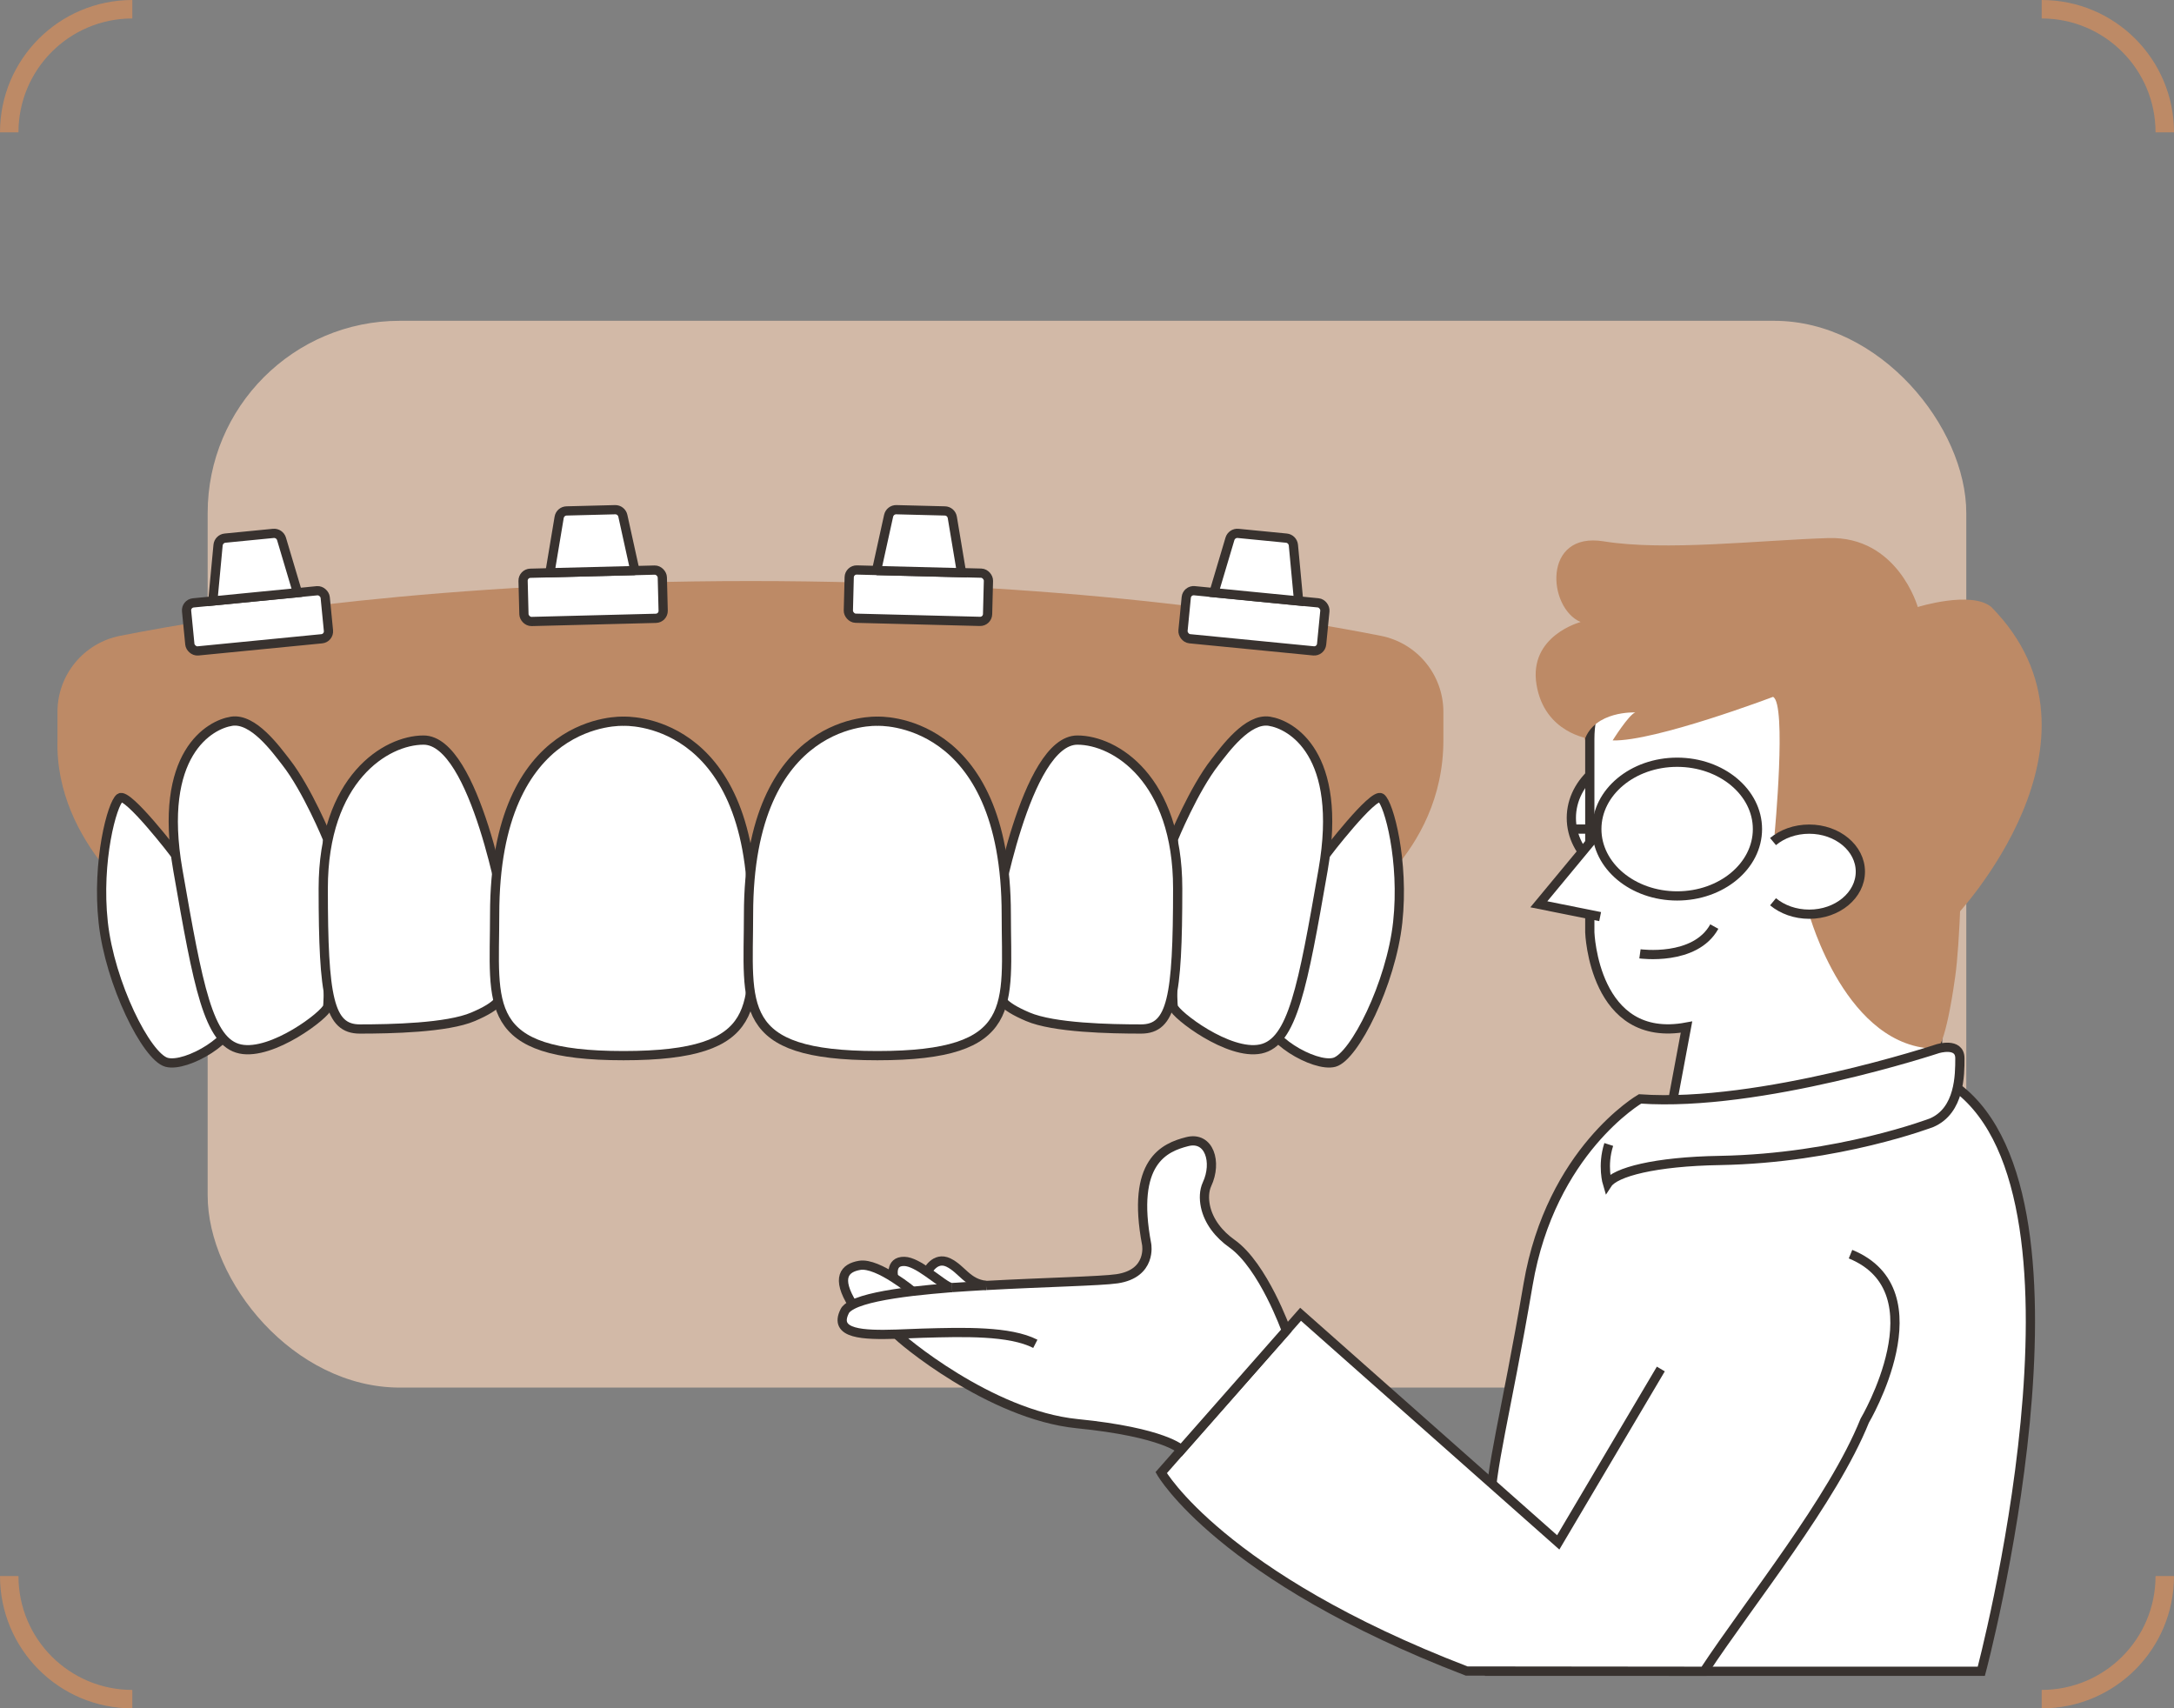<svg xmlns="http://www.w3.org/2000/svg" id="_&#x8A3A;&#x7642;&#x9805;&#x76EE;" viewBox="0 0 353.23 277.56"><rect x="0" y="0" width="353.23" height="277.56" fill="#808080" stroke="none"/><defs><style>.cls-1,.cls-2{fill:none;}.cls-1,.cls-2,.cls-3{stroke-miterlimit:10;}.cls-1,.cls-3{stroke:#38322f;stroke-width:1.5px;}.cls-2{stroke:#bd8a66;stroke-width:3px;}.cls-4,.cls-3{fill:#fff;}.cls-5{fill:#bd8a66;}.cls-6{fill:#d2b9a7;}</style></defs><rect class="cls-6" x="33.74" y="52.12" width="285.74" height="173.32" rx="31.23" ry="31.23"></rect><g><path class="cls-2" d="m21.5,276.06c-11.05,0-20-8.95-20-20"></path><path class="cls-2" d="m351.73,256.06c0,11.05-8.95,20-20,20"></path><path class="cls-2" d="m331.73,1.5c11.05,0,20,8.95,20,20"></path><path class="cls-2" d="m1.5,21.5C1.5,10.45,10.45,1.5,21.5,1.5"></path></g><g><path class="cls-5" d="m122.63,148.58l95.77-.3s16.13-9.29,16.12-28.04c0-1.71,0-3.23,0-4.58,0-6.02-4.26-11.2-10.17-12.36-16.47-3.26-52.28-8.9-102.42-8.9-50.14,0-85.95,5.65-102.42,8.9-5.91,1.17-10.17,6.34-10.17,12.36,0,1.35,0,2.87,0,4.58-.46,17.02,15.27,28.04,15.27,28.04l96.62.3"></path><g><g><path class="cls-3" d="m28.52,138.88s-7.77-10.16-9.04-9.25c-1.26.9-3.79,10.29-2.71,20.22,1.08,9.93,7.04,21.84,10.29,22.74,3.25.9,11.73-4.15,10.65-7.4s-9.19-26.31-9.19-26.31Z"></path><path class="cls-3" d="m53.23,136.32s-3.3-8.07-6.79-12.52c-1.61-2.06-5.28-7.17-8.81-6.62-3.54.55-12.03,5.24-8.73,24.19,3.3,18.95,4.95,27.98,10.14,29.06s13.86-5.55,14.19-6.86,0-27.25,0-27.25Z"></path><path class="cls-3" d="m82.12,148.58s-4.86-28.34-13.3-28.34c-6.14,0-16.3,6.31-16.3,24.1s.96,22.84,5.95,22.84,14.19-.18,18.41-1.99c4.22-1.81,5.17-3.13,5.18-5.9s.07-10.71.07-10.71Z"></path><path class="cls-3" d="m101.31,171.51c23.23,0,20.94-8.16,20.94-22.92,0-32.49-20.94-31.41-20.94-31.41,0,0-20.94-1.08-20.94,31.41,0,14.77-2.29,22.92,20.94,22.92Z"></path></g><g><path class="cls-3" d="m215.35,138.88s7.77-10.16,9.04-9.25,3.79,10.29,2.71,20.22c-1.08,9.93-7.04,21.84-10.29,22.74-3.25.9-11.73-4.15-10.65-7.4s9.19-26.31,9.19-26.31Z"></path><path class="cls-3" d="m190.64,136.32s3.3-8.07,6.79-12.52c1.61-2.06,5.28-7.17,8.81-6.62,3.54.55,12.03,5.24,8.73,24.19-3.3,18.95-4.95,27.98-10.14,29.06-5.19,1.08-13.86-5.55-14.19-6.86s0-27.25,0-27.25Z"></path><path class="cls-3" d="m161.75,148.58s4.86-28.34,13.3-28.34c6.14,0,16.3,6.31,16.3,24.1,0,17.78-.96,22.84-5.95,22.84-4.99,0-14.19-.18-18.41-1.99-4.22-1.81-5.17-3.13-5.18-5.9s-.07-10.71-.07-10.71Z"></path><path class="cls-3" d="m142.56,171.51c-23.23,0-20.94-8.16-20.94-22.92,0-32.49,20.94-31.41,20.94-31.41,0,0,20.94-1.08,20.94,31.41,0,14.77,2.29,22.92-20.94,22.92Z"></path></g></g><g><rect class="cls-3" x="30.53" y="96.95" width="22.63" height="7.84" rx="1.21" ry="1.21" transform="translate(93.33 197.17) rotate(174.4)"></rect><path class="cls-3" d="m48.34,96.29l-13.76,1.35.85-9.07c.06-.6.53-1.08,1.13-1.14l7.85-.77c.6-.06,1.16.32,1.33.89l2.6,8.73Z"></path></g><g><rect class="cls-3" x="85.04" y="92.87" width="22.63" height="7.84" rx="1.21" ry="1.21" transform="translate(195.16 191.1) rotate(178.54)"></rect><path class="cls-3" d="m103.17,92.7l-13.82.35,1.5-8.99c.1-.6.61-1.04,1.21-1.05l7.88-.2c.6-.02,1.13.4,1.26.99l1.96,8.9Z"></path></g><g><rect class="cls-3" x="192.42" y="96.95" width="22.63" height="7.84" rx="1.21" ry="1.21" transform="translate(10.82 -19.41) rotate(5.6)"></rect><path class="cls-3" d="m197.24,96.29l13.76,1.35-.85-9.07c-.06-.6-.53-1.08-1.13-1.14l-7.85-.77c-.6-.06-1.16.32-1.33.89l-2.6,8.73Z"></path></g><g><rect class="cls-3" x="137.9" y="92.87" width="22.63" height="7.84" rx="1.21" ry="1.21" transform="translate(2.52 -3.78) rotate(1.46)"></rect><path class="cls-3" d="m142.41,92.7l13.82.35-1.5-8.99c-.1-.6-.61-1.04-1.21-1.05l-7.88-.2c-.6-.02-1.13.4-1.26.99l-1.96,8.9Z"></path></g></g><g><ellipse class="cls-3" cx="268.36" cy="132.89" rx="13.05" ry="10.86"></ellipse><path class="cls-5" d="m317.7,148.92s27.2-28.62,5.85-50.3c-3.26-2.71-11.95,0-11.95,0,0,0-3.26-11.56-14.56-11.2s-26.49,2.15-36.48.53c-9.99-1.62-9.12,10.81-3.74,13.11,0,0-8.47,2.21-7.17,10.16,1.3,7.95,8.65,8.81,8.65,8.81l59.39,28.88Z"></path><path class="cls-3" d="m314.81,177.77v-68.03h-50.02s-6.48,1.08-6.48,10.3v31.44s.63,18.2,15.71,15.39l-2.71,14.51s8.5,1.76,21.75,1.76,21.75-5.37,21.75-5.37Z"></path><polyline class="cls-3" points="259.45 135.55 250.03 146.92 259.99 148.92"></polyline><path class="cls-5" d="m288.33,135.55s2.01-21.25-.25-22.33c0,0-19.16,7.26-26.06,7.08,0,0,2.62-4.19,3.68-4.55,0,0-6.64-.33-8.27,4.55,0,0-.27-10.08,0-11.17s2.81-2.19,4.11-3.09,14.13-1.44,16.79-.53,23.94-.47,23.94-.47c0,0,.25,20.5,0,22.01-.18,1.12-10.68,5.16-11.37,6.53-1.08,2.14-2.57,1.98-2.57,1.98Z"></path><g><ellipse class="cls-3" cx="272.5" cy="134.7" rx="13.05" ry="10.86"></ellipse><line class="cls-3" x1="255.3" y1="134.7" x2="259.45" y2="134.7"></line></g><path class="cls-5" d="m289.2,107.5l.76,28.05,3.99,12.97s6.02,22,20.85,21.86c0,0,1.33-.66,2.88-11.7,1.56-11.04,1.24-47.12,1.56-48.95s.16-5.16-2.24-5.56c-2.4-.4-27.82,3.32-27.82,3.32Z"></path><path class="cls-3" d="m288.08,136.73c1.5-1.25,3.58-2.02,5.88-2.02,4.59,0,8.31,3.09,8.31,6.91s-3.72,6.91-8.31,6.91c-2.29,0-4.37-.77-5.88-2.02"></path><path class="cls-3" d="m266.46,154.97s8.94,1.25,12.08-4.43"></path><path class="cls-3" d="m318.03,176.77c24.21,18.45,3.89,94.76,3.89,94.76h-79.9s.08-18.84.08-25.87,2.49-15.29,6.19-37c3.7-21.71,18.18-30.12,18.18-30.12,19.53,1.38,48.35-8.15,48.35-8.15,0,0,3.62-1.13,3.62,1.55s0,8.47-4.57,10.46c0,0-15.07,5.79-34.4,6.14-10.6.17-17.05,1.9-18.29,3.8,0,0-.9-2.97.21-6.4"></path><g><path class="cls-3" d="m269.85,222.42l-16.67,28.17-41.86-37.06-22.65,25.73s9.66,16.87,49.63,32.23l38.58.04c7.53-11.43,20.87-27.75,26.1-40.71,0,0,12.47-21.02-2.31-27.06"></path><g><g><path class="cls-4" d="m145.69,216.76c-5.44.17-10.3.01-8.44-3.71.2-.4.64-.75,1.29-1.09,1.86-.94,5.42-1.64,9.75-2.16,2-.23,4.15-.43,6.38-.61h.02c1.82-.13,3.68-.24,5.52-.35h.02c9.38-.52,18.65-.7,21.28-1.09,5.69-.85,4.81-5.58,4.81-5.58-2.57-13.5,2.93-15.76,6.55-16.69,3.64-.95,4.92,3.35,3.26,6.9-.51,1.1-.51,2.37-.27,3.57.53,2.5,2.2,4.6,4.33,6.1,5.07,3.6,8.82,14.12,8.82,14.12l-17.05,19.36s-2.73-2.82-16.94-4.24c-14.19-1.43-28.86-13.88-29.32-14.54Z"></path><path class="cls-4" d="m160.2,208.84c-1.84.11-3.7.22-5.52.35h-.02c-.64.02-2.27-1.36-4-2.54,0,0,1.23-2.59,3.45-1.52,2.22,1.09,3.03,3.36,6.08,3.71Z"></path><path class="cls-4" d="m150.66,206.65c1.73,1.18,3.36,2.56,4,2.54-2.23.18-4.38.38-6.38.61,0,0-1.33-1.11-3.06-2.21,0,0-.76-2.73,1.73-2.66,1.06.03,2.42.82,3.71,1.72Z"></path><path class="cls-4" d="m145.22,207.6c1.73,1.1,3.06,2.21,3.06,2.21-4.33.52-7.89,1.21-9.75,2.16-2.75-4.4-1.31-5.99,1.12-6.39,1.5-.26,3.75.87,5.56,2.02Z"></path></g><g><path class="cls-1" d="m148.29,209.81s-1.33-1.11-3.06-2.21c-1.81-1.16-4.06-2.28-5.56-2.02-2.43.41-3.88,1.99-1.12,6.39"></path><path class="cls-1" d="m154.66,209.19c-2.23.18-4.38.38-6.38.61-4.33.52-7.89,1.21-9.75,2.16-.65.34-1.1.68-1.29,1.09-1.86,3.72,3.01,3.88,8.44,3.71,1.41-.04,2.85-.12,4.22-.16,6.72-.19,14.16-.4,18.32,1.73"></path><path class="cls-1" d="m160.2,208.84c-1.84.11-3.7.22-5.52.35"></path><path class="cls-1" d="m145.69,216.76c.45.66,15.12,13.11,29.32,14.54,14.21,1.42,16.94,4.24,16.94,4.24l17.05-19.36s-3.75-10.52-8.82-14.12c-2.13-1.51-3.81-3.6-4.33-6.1-.24-1.2-.23-2.47.27-3.57,1.66-3.55.38-7.86-3.26-6.9-3.62.93-9.12,3.19-6.55,16.69,0,0,.88,4.73-4.81,5.58-2.64.39-11.9.57-21.28,1.09"></path><path class="cls-1" d="m145.22,207.6s-.76-2.73,1.73-2.66c1.06.03,2.42.82,3.71,1.72,1.73,1.18,3.36,2.56,4,2.54h.02"></path><path class="cls-1" d="m150.66,206.65s1.23-2.59,3.45-1.52c2.22,1.09,3.03,3.36,6.08,3.71h.02"></path></g></g></g></g></svg>